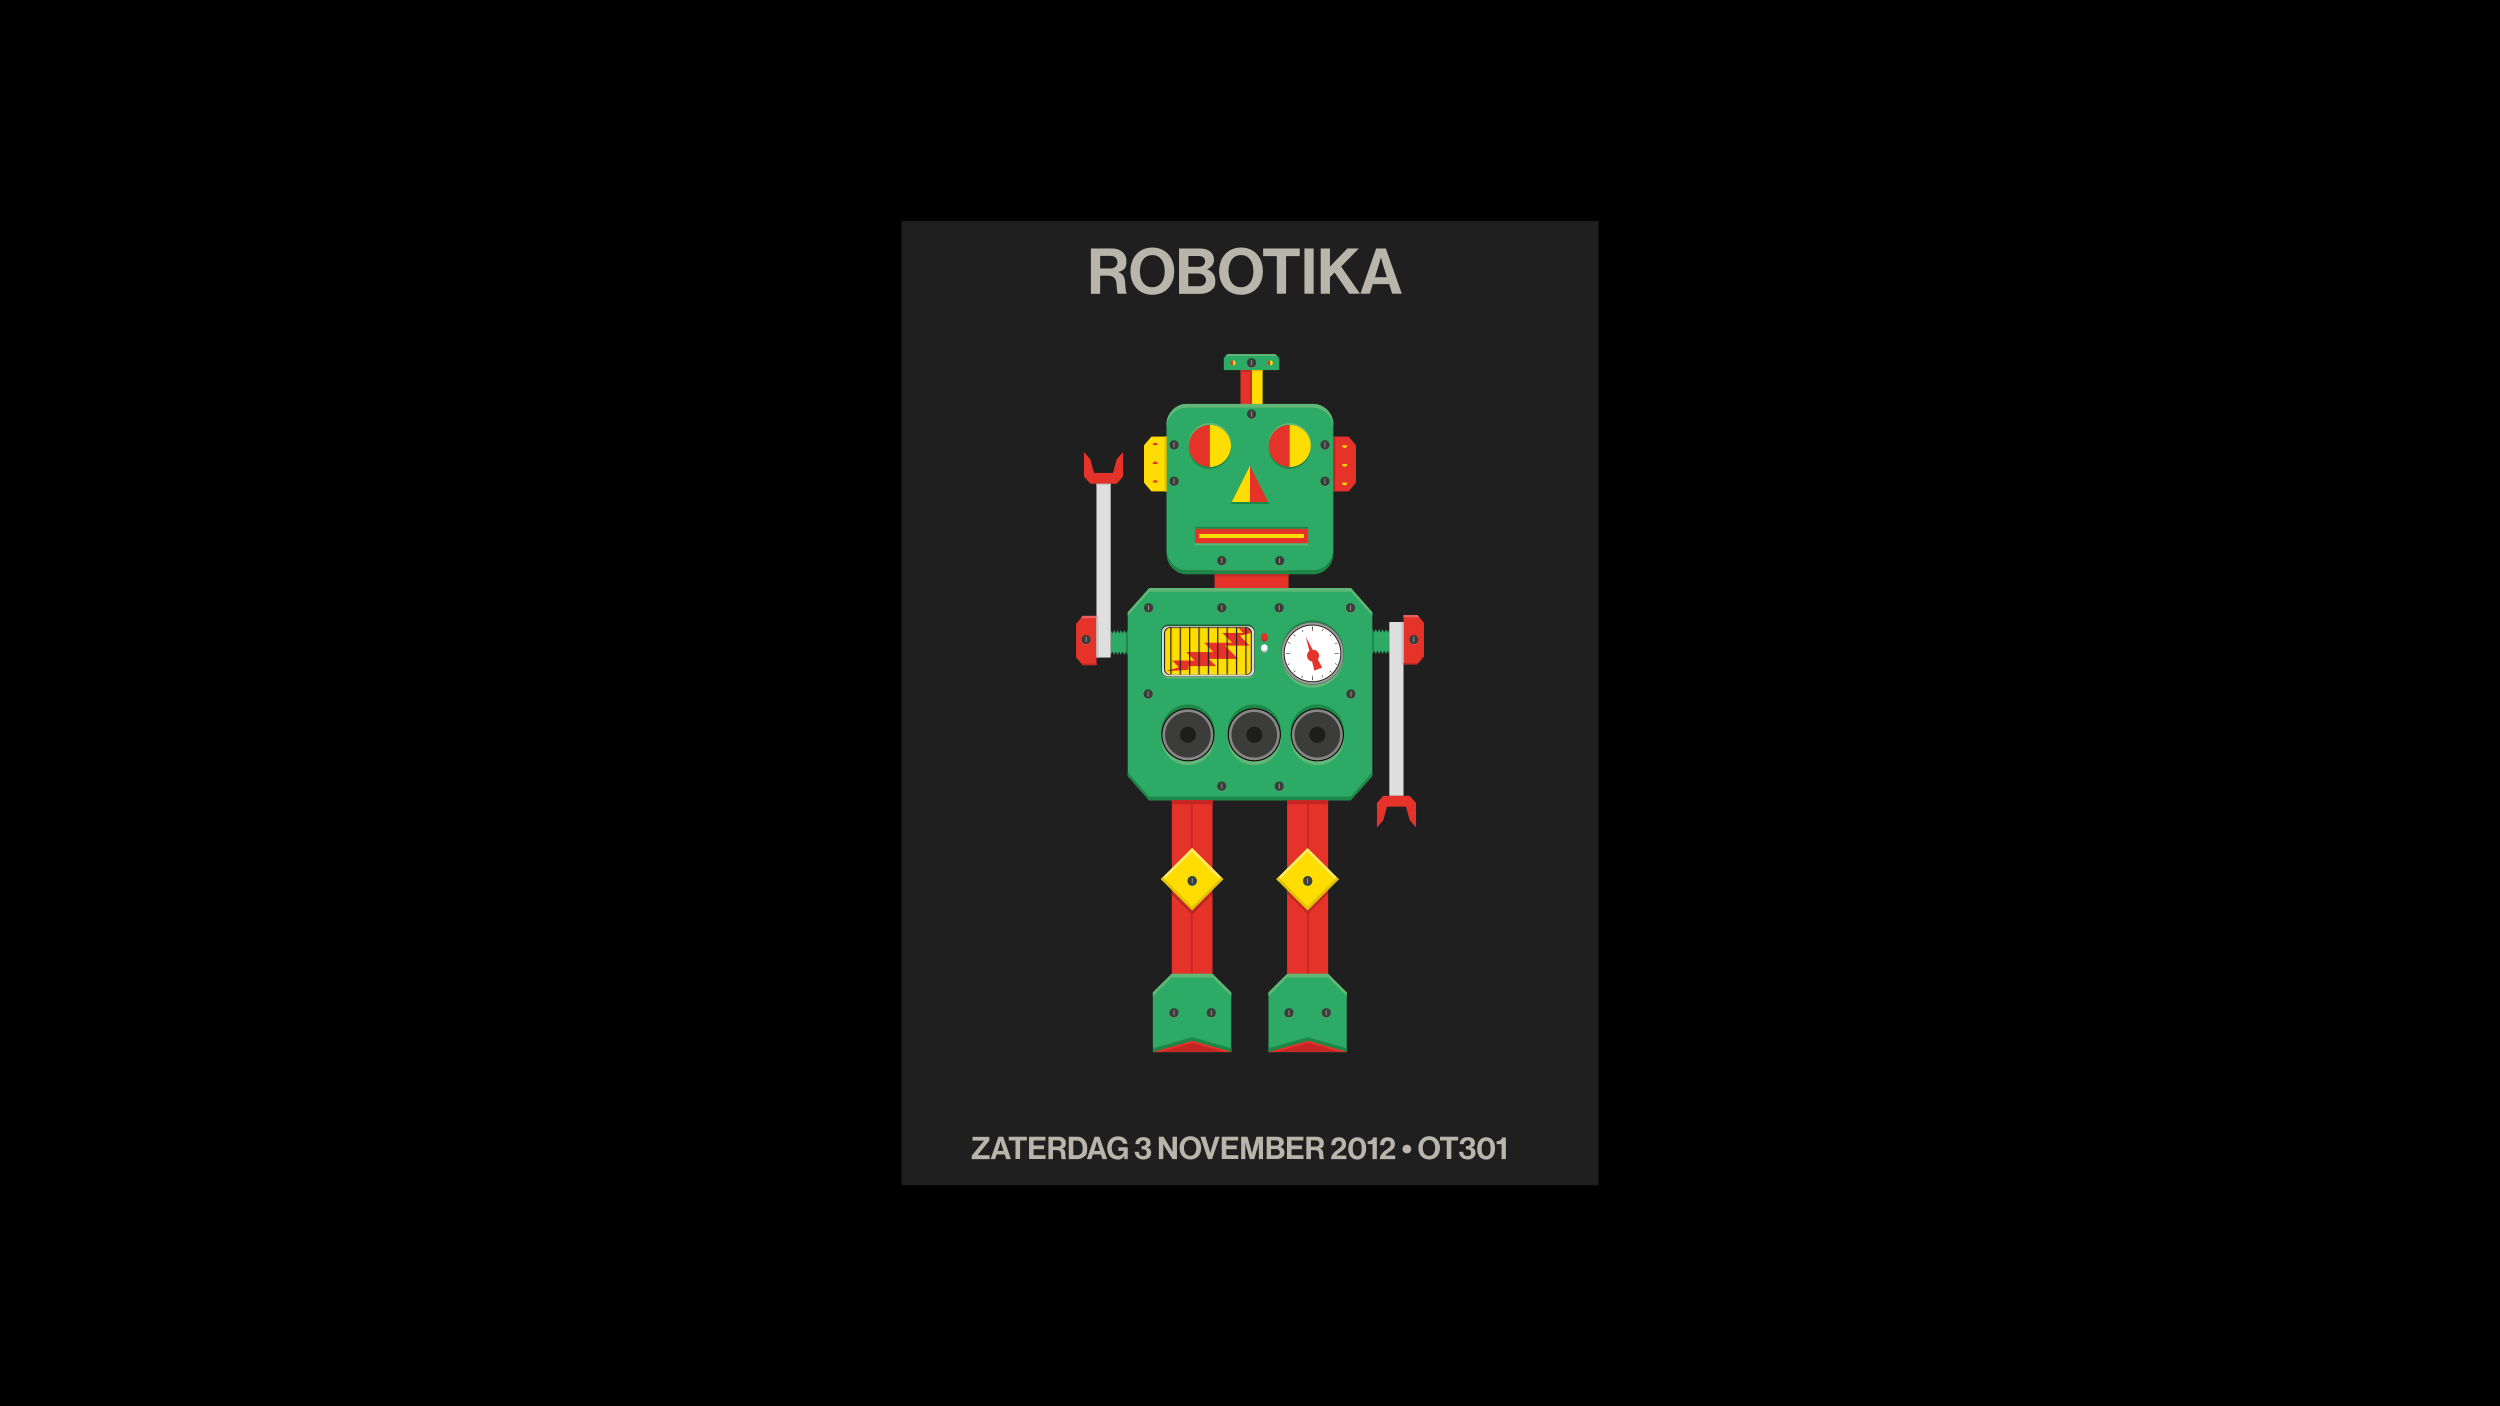 <svg xmlns="http://www.w3.org/2000/svg" viewBox="0 0 1920 1080"><defs><style>.cls-1{fill:#3c3c3b}.cls-3{fill:#2dab66}.cls-4{fill:#dfdfdf}.cls-7{fill:#868686}.cls-9{fill:#9c9b9b}.cls-10{fill:#1d1d1b}.cls-14{fill:#fff}.cls-16{fill:#c42723}.cls-17{fill:#e2c102}.cls-18{fill:#1c8747}.cls-19{opacity:.2}.cls-20{fill:#62b676}.cls-21{fill:#fd0}.cls-23{fill:#e56a67}.cls-24{fill:#e5332a}.cls-26{fill:#e4635e}</style></defs><g id="Layer_1"><path d="M0 0h1920v1080H0z"/><path d="M692.4 169.8h535.3v740.4H692.4z" style="fill:#1f1f1f"/><path d="M1037.5 451.6H882.7l-16.6 18.6V596l16.4 18.6h154.8l16.6-18.6V470.2l-16.4-18.6zm29.5 31.6-1.3 2.6-1.3-2.6-1.3 2.6-1.3-2.6-1.3 2.6-1.3-2.6-1.3 2.6-1.3-2.6-1.4 2.6-1.3-2.6v19.1l1.3-2.7 1.4 2.7 1.3-2.7 1.3 2.7 1.3-2.7 1.3 2.7 1.3-2.7 1.3 2.7 1.3-2.7 1.3 2.7v-19.1z" class="cls-3"/><path d="M932.8 434.7h56.8v18.6h-56.8z" class="cls-24"/><path d="M982.5 284.2h-42.6v-9.3l2.7-2.9h36.7l3.2 2.9v9.3z" class="cls-3"/><path d="M961.2 284.2h8.5v52h-8.5z" class="cls-21"/><path d="M952.7 284.2h8.5v52h-8.5z" class="cls-24"/><path d="m884.3 335.3-5.7 6.7v28.7l5.7 6.7H896v-42.1h-11.7z" class="cls-21"/><path d="m1035.7 335.3 5.7 6.7v28.7l-5.7 6.7H1024v-42.1h11.7zm52.8 137 5.1 6.1v25.8l-5.1 6h-10.6v-37.9h10.6z" class="cls-24"/><path d="M1008.2 310.2h-96.5c-8.7 0-15.8 7.1-15.8 15.8v96.5c0 8.7 7.1 15.8 15.8 15.8h96.5c8.7 0 15.8-7.1 15.8-15.8V326c0-8.7-7.1-15.8-15.8-15.8Z" class="cls-3"/><path d="M929.2 358.7c-9 0-16.2-7.3-16.2-16.2s7.3-16.2 16.2-16.2" class="cls-24"/><path d="M929.2 358.7c9 0 16.2-7.3 16.2-16.2s-7.3-16.2-16.2-16.2" class="cls-21"/><path d="M961.2 280.7c-1.1 0-2-.9-2-2s.9-2 2-2" class="cls-24"/><path d="M961.2 280.7c1.1 0 2-.9 2-2s-.9-2-2-2M960 385.6h-14l14-27.9v27.9z" class="cls-21"/><path d="M960 385.6h14l-14-27.9v27.9zM917.8 406h86.9v11.3h-86.9z" class="cls-24"/><path d="M945.3 343.2c-.4 8.6-7.5 15.5-16.2 15.5s-15.8-6.9-16.2-15.5v.7c0 9 7.3 16.2 16.2 16.2s16.2-7.3 16.2-16.2v-.7Z" class="cls-18"/><path d="M913 341.7c.4-8.6 7.5-15.5 16.2-15.5s15.8 6.9 16.2 15.5v-.7c0-9-7.3-16.2-16.2-16.2S913 332.1 913 341v.7Zm61.3.1c.4-8.6 7.5-15.5 16.2-15.5s15.8 6.9 16.2 15.5v-.7c0-9-7.3-16.2-16.2-16.2s-16.2 7.3-16.2 16.2v.7Z" class="cls-20"/><path d="M990.5 358.7c-9 0-16.2-7.3-16.2-16.2s7.3-16.2 16.2-16.2" class="cls-24"/><path d="M990.5 358.7c9 0 16.2-7.3 16.2-16.2s-7.3-16.2-16.2-16.2" class="cls-21"/><path d="M1006.7 343.2c-.4 8.6-7.5 15.5-16.2 15.5s-15.8-6.9-16.2-15.5v.7c0 9 7.3 16.2 16.2 16.2s16.2-7.3 16.2-16.2v-.7Zm-88.9 61.4h86.9v1.4h-86.9z" class="cls-18"/><path d="M917.8 417.4h86.9v1.4h-86.9z" class="cls-20"/><path d="m946 385.6-.7 1.5H960v-1.5h-14zm14 0v1.5h14.7l-.7-1.5h-14z" class="cls-18"/><path d="M1008.2 310.2h-96.5c-8.7 0-15.8 7.1-15.8 15.8v2.9c0-8.7 7.1-15.8 15.8-15.8h96.5c8.7 0 15.8 7.1 15.8 15.8V326c0-8.7-7.1-15.8-15.8-15.8Z" class="cls-20"/><path d="M1008.2 438.2h-96.5c-8.7 0-15.8-7.1-15.8-15.8v2.9c0 8.7 7.1 15.8 15.8 15.8h96.5c8.7 0 15.8-7.1 15.8-15.8v-2.9c0 8.7-7.1 15.8-15.8 15.8Z" class="cls-18"/><path d="M1024 335.3h1.6v42.1h-1.6z" class="cls-16"/><path d="M894.4 335.3h1.6v42.1h-1.6z" class="cls-17"/><path d="M921.1 410.1h80.3v3.1h-80.3z" class="cls-21"/><path d="M952.7 284.2h8.5v1.3h-8.5z" class="cls-16"/><path d="M961.2 284.2h8.5v1.3h-8.5z" class="cls-17"/><path d="M960.2 284.2h1v26h-1z" class="cls-16"/><path d="M946.9 280.7c-1.1 0-2-.9-2-2s.9-2 2-2" class="cls-24"/><path d="M946.9 280.7c1.1 0 2-.9 2-2s-.9-2-2-2" class="cls-21"/><path d="M975.5 280.7c-1.1 0-2-.9-2-2s.9-2 2-2" class="cls-24"/><path d="M975.5 280.7c1.1 0 2-.9 2-2s-.9-2-2-2" class="cls-21"/><path d="M885.2 356.4c0-1.1.9-2 2-2s2 .9 2 2" class="cls-24"/><path d="M885.2 356.4c0 1.1.9 2 2 2s2-.9 2-2" class="cls-21"/><path d="M885.2 342c0-1.1.9-2 2-2s2 .9 2 2" class="cls-24"/><path d="M885.2 342c0 1.1.9 2 2 2s2-.9 2-2" class="cls-21"/><path d="M885.2 370.7c0-1.1.9-2 2-2s2 .9 2 2" class="cls-24"/><path d="M885.2 370.7c0 1.1.9 2 2 2s2-.9 2-2" class="cls-21"/><path d="M1030.7 356.4c0-1.1.9-2 2-2s2 .9 2 2" class="cls-24"/><path d="M1030.7 356.4c0 1.1.9 2 2 2s2-.9 2-2" class="cls-21"/><path d="M1030.7 342c0-1.1.9-2 2-2s2 .9 2 2" class="cls-24"/><path d="M1030.7 342c0 1.1.9 2 2 2s2-.9 2-2" class="cls-21"/><path d="M1030.7 370.7c0-1.1.9-2 2-2s2 .9 2 2" class="cls-24"/><path d="M1030.7 370.7c0 1.1.9 2 2 2s2-.9 2-2" class="cls-21"/><path d="M932.8 441.1h56.8v1.7h-56.8z" class="cls-16"/><path d="M1031.7 500.1c0 13.1-10.6 23.7-23.7 23.7s-23.7-10.6-23.7-23.7 10.6-23.7 23.7-23.7 23.7 10.6 23.7 23.7Z" class="cls-18"/><path d="M1037.5 451.6H882.7l-16.6 18.6v2.8l16.6-18.6h154.8l16.4 18.6v-2.8l-16.4-18.6z" class="cls-20"/><path d="M882.5 614.6h154.8l16.6-18.6v-2.8l-16.6 18.6H882.5l-16.4-18.6v2.8l16.4 18.6z" class="cls-18"/><path d="M1031.7 504.4c0 13.1-10.6 23.7-23.7 23.7s-23.7-10.6-23.7-23.7 10.6-23.7 23.7-23.7 23.7 10.6 23.7 23.7Z" class="cls-20"/><path d="M1032.1 501.8c0 13.3-10.8 24.1-24.1 24.1s-24.1-10.8-24.1-24.1 10.8-24.1 24.1-24.1 24.1 10.8 24.1 24.1Z" style="fill:#575756"/><path d="M1031.7 501.8c0 13.1-10.6 23.7-23.7 23.7s-23.7-10.6-23.7-23.7 10.6-23.7 23.7-23.7 23.7 10.6 23.7 23.7Z" class="cls-9"/><path d="M1030.1 501.8c0 12.2-9.9 22.1-22.1 22.1s-22.1-9.9-22.1-22.1 9.9-22.1 22.1-22.1 22.1 9.9 22.1 22.1Z" class="cls-10"/><path d="M1029.4 501.8c0 11.8-9.6 21.4-21.4 21.4s-21.4-9.6-21.4-21.4 9.6-21.4 21.4-21.4 21.4 9.6 21.4 21.4Z" class="cls-14"/><path d="M1007.8 520.5h.4v1.8h-.4zm0-39.2h.4v1.8h-.4z" class="cls-10"/><path d="M1007.8 518.8h.4v3.6h-.4zm0-37.5h.4v3.5h-.4zm-20.3 20.3h3.5v.4h-3.5zm37.5 0h3.5v.4h-3.5zm-30.3-12.8-1.3-1.3.3-.3 1.3 1.3-.3.3zm27.7 27.7-1.3-1.3.3-.3 1.3 1.3-.3.3zm-1-27.7-.3-.3 1.3-1.3.3.3-1.3 1.3zm-27.7 27.7-.3-.3 1.3-1.3.3.3-1.3 1.3zm31.517-22.214 1.662-.691.154.369-1.662.692zM988.9 510.238l1.661-.691.154.369-1.662.692zm36.266-.433.163-.365 1.643.735-.163.365zM990.9 494.4l-1.7-.8.2-.4 1.7.8-.2.4zm24.128 24.155.37-.153.688 1.663-.37.153zm-15.124-34.669.37-.152.686 1.664-.37.152zM999.9 520.7l-.4-.2.8-1.7.4.2-.8 1.7zm15.9-35.9-.4-.2.7-1.6.4.1-.7 1.7z" class="cls-10"/><path d="M1012.8 502c-.7-2-2.7-3.1-4.7-3l-5.3-10.2 2.8 11.1c-1.6 1.2-2.2 3.4-1.5 5.3.6 1.6 2 2.7 3.6 2.9l1.7 6.9 6-2.3-3.3-6.3c1-1.2 1.3-3 .7-4.6Z" class="cls-24"/><rect width="71.2" height="38.9" x="892.1" y="482.1" class="cls-20" rx="4.7" ry="4.7"/><rect width="71.2" height="38.9" x="892.1" y="479.3" class="cls-18" rx="4.7" ry="4.7"/><rect width="71.2" height="38.9" x="892.1" y="480.7" rx="4.7" ry="4.7" style="fill:#d9d9d9"/><path d="M958.6 519.7h-61.9c-2.7 0-4.9-2.2-4.9-4.9v-29.5c0-2.7 2.2-4.9 4.9-4.9h61.9c2.7 0 4.9 2.2 4.9 4.9v29.5c0 2.7-2.2 4.9-4.9 4.9Zm-61.8-38.8c-2.5 0-4.5 2-4.5 4.5v29.5c0 2.5 2 4.5 4.5 4.5h61.9c2.5 0 4.5-2 4.5-4.5v-29.5c0-2.5-2-4.5-4.5-4.5h-61.9Z" class="cls-10"/><path d="M898.4 481.7H957c2.4 0 4.4 2 4.4 4.4V514c0 2.4-2 4.4-4.4 4.4h-58.6c-2.4 0-4.4-2-4.4-4.4v-27.9c0-2.4 2-4.4 4.4-4.4Z" class="cls-10"/><rect width="65.8" height="35.9" x="894.8" y="482.2" class="cls-21" rx="4.3" ry="4.3"/><path d="M956.3 482.9h-4.7l3.1 3.2h-15.9l7.5 7.5h-21.6l7.2 7.2H911l6.5 6.5h-17.3l5.1 5.1-10 3.1 17.5-1.1v-2.8H934l-5.6-5.6h22.5l-10.2-10.2h19l-7.5-7.5 8.4-2.1c-.5-1.9-2.2-3.3-4.2-3.3Z" class="cls-24"/><path d="M899.1 482.2c-2.4 0-4.3 1.9-4.3 4.3v.7c0-2.4 1.9-4.3 4.3-4.3h52.4l-.7-.7h-51.7Z" class="cls-17"/><path d="m959.2 483.5 1.1 1.9.2.8c0 .3.1.7.1 1v-.7c0-2.4-1.9-4.3-4.3-4.3h-5.4l6.6.4 1.7.9Z" class="cls-16"/><path d="m960.5 486.2-.2-.8-1.1-1.9-1.7-.9-6.6-.4.7.7h4.7c2 0 3.7 1.4 4.2 3.3Z" class="cls-16"/><path d="M956.3 517.3h-57.1c-2.4 0-4.3-1.9-4.3-4.3v.7c0 2.4 1.9 4.3 4.3 4.3h57.1c2.4 0 4.3-1.9 4.3-4.3v-.7c0 2.4-1.9 4.3-4.3 4.3Z" style="fill:#ffea64"/><path d="M898.8 481.7h.8V518h-.8z" class="cls-10"/><g class="cls-19"><path d="M899.5 481.7h.8V518h-.8z" class="cls-10"/></g><path d="M906 481.7h.8V518h-.8z" class="cls-10"/><g class="cls-19"><path d="M906.7 481.7h.8V518h-.8z" class="cls-10"/></g><path d="M913.2 481.7h.8V518h-.8z" class="cls-10"/><g class="cls-19"><path d="M913.9 481.7h.8V518h-.8z" class="cls-10"/></g><path d="M920.4 481.7h.8V518h-.8z" class="cls-10"/><g class="cls-19"><path d="M921.1 481.7h.8V518h-.8z" class="cls-10"/></g><path d="M927.6 481.7h.8V518h-.8z" class="cls-10"/><g class="cls-19"><path d="M928.3 481.7h.8V518h-.8z" class="cls-10"/></g><path d="M934.8 481.7h.8V518h-.8z" class="cls-10"/><g class="cls-19"><path d="M935.5 481.7h.8V518h-.8z" class="cls-10"/></g><path d="M942 481.7h.8V518h-.8z" class="cls-10"/><g class="cls-19"><path d="M942.7 481.7h.8V518h-.8z" class="cls-10"/></g><path d="M949.2 481.7h.8V518h-.8z" class="cls-10"/><g class="cls-19"><path d="M949.9 481.7h.8V518h-.8z" class="cls-10"/></g><path d="M956.4 481.7h.8V518h-.8z" class="cls-10"/><g class="cls-19"><path d="M957.1 481.7h.8V518h-.8z" class="cls-10"/></g><path d="M973.5 489.7c.3 1.4-.6 2.7-1.9 3-1.4.3-2.7-.6-3-1.9-.3-1.4.6-2.7 1.9-3 1.4-.3 2.7.6 3 1.9Z" class="cls-16"/><circle cx="971" cy="488.8" r="2.5" class="cls-24"/><path d="M973.5 498.3c.3 1.4-.6 2.7-1.9 3-1.4.3-2.7-.6-3-1.9-.3-1.4.6-2.7 1.9-3 1.4-.3 2.7.6 3 1.9Z" style="fill:#b1b1b1"/><circle cx="971" cy="497.4" r="2.5" class="cls-14"/><path d="M980.9 273.4h-39.6l1.3-1.4h36.7l1.6 1.4z" class="cls-20"/><path d="m1053.9 483.2 1.3 2.6v13.8l-1.3 2.7v-19.1z" class="cls-18"/><path d="M1067 477.7h10.9v133.5H1067z" class="cls-4"/><path d="m853 483.9 1.3 2.6 1.3-2.6 1.3 2.6 1.3-2.6 1.3 2.6 1.3-2.6 1.3 2.6 1.3-2.6 1.4 2.6 1.3-2.6v19l-1.3-2.6-1.4 2.6-1.3-2.6-1.3 2.6-1.3-2.6-1.3 2.6-1.3-2.6-1.3 2.6-1.3-2.6-1.3 2.6v-19z" class="cls-3"/><path d="m831.5 473-5.1 6.1v25.7l5.1 6.1h10.6V473h-10.6z" class="cls-24"/><path d="m866.1 483.9-1.3 2.6v13.8l1.3 2.6v-19z" class="cls-18"/><path d="M842.1 371.5H853V505h-10.9z" class="cls-4"/><path d="m857.6 352.8-2.8 10.4h-14.6l-2.8-10.4-4.9-5.7V366l4.9 5.5h20.2l4.9-5.5v-18.9l-4.9 5.7zm204.8 277 2.8-10.3h14.6l2.8 10.3 4.9 5.7v-18.9l-4.9-5.4h-20.2l-4.9 5.4v18.9l4.9-5.7z" class="cls-24"/><path d="M1076.2 477.9h1.7v32.4h-1.7zM842.1 473h1.7v31.9h-1.7z" style="fill:#cccbcb"/><path d="M842.1 371.5H853v1.2h-10.9z" style="fill:#d0d0d0"/><circle cx="912.3" cy="567.2" r="20.4" class="cls-20"/><circle cx="912.3" cy="561.4" r="20.4" class="cls-18"/><circle cx="912.3" cy="564.3" r="20.4"/><circle cx="912.3" cy="564.3" r="19.6" class="cls-7"/><circle cx="912.3" cy="564.3" r="17.5" class="cls-1"/><circle cx="912.3" cy="564.3" r="6.2" class="cls-10"/><circle cx="1011.7" cy="567.2" r="20.4" class="cls-20"/><circle cx="1011.7" cy="561.4" r="20.4" class="cls-18"/><circle cx="1011.7" cy="564.3" r="20.4"/><circle cx="1011.7" cy="564.3" r="19.6" class="cls-7"/><circle cx="1011.7" cy="564.3" r="17.5" class="cls-1"/><circle cx="1011.7" cy="564.3" r="6.2" class="cls-10"/><circle cx="963.3" cy="567.2" r="20.4" class="cls-20"/><circle cx="963.3" cy="561.4" r="20.4" class="cls-18"/><circle cx="963.3" cy="564.3" r="20.4"/><circle cx="963.3" cy="564.3" r="19.6" class="cls-7"/><circle cx="963.3" cy="564.3" r="17.5" class="cls-1"/><path d="M969.5 564.3c0 3.4-2.8 6.2-6.2 6.2s-6.2-2.8-6.2-6.2 2.8-6.2 6.2-6.2 6.2 2.8 6.2 6.2Z" class="cls-10"/><path d="M1040.7 466.5c0 1.9-1.6 3.5-3.5 3.5s-3.5-1.6-3.5-3.5 1.6-3.5 3.5-3.5 3.5 1.6 3.5 3.5Z" class="cls-18"/><path d="M1040.7 467.4c0 1.9-1.6 3.5-3.5 3.5s-3.5-1.6-3.5-3.5 1.6-3.5 3.5-3.5 3.5 1.6 3.5 3.5Z" class="cls-20"/><circle cx="1037.2" cy="466.9" r="3.5" class="cls-1"/><path d="M1036.8 464.8h.7v4h-.7z" class="cls-9"/><path d="M985.9 466.5c0 1.9-1.6 3.5-3.5 3.5s-3.5-1.6-3.5-3.5 1.6-3.5 3.5-3.5 3.5 1.6 3.5 3.5Z" class="cls-18"/><path d="M985.9 467.4c0 1.9-1.6 3.5-3.5 3.5s-3.5-1.6-3.5-3.5 1.6-3.5 3.5-3.5 3.5 1.6 3.5 3.5Z" class="cls-20"/><circle cx="982.4" cy="466.9" r="3.5" class="cls-1"/><path d="M982.1 464.8h.7v4h-.7z" class="cls-9"/><path d="M941.8 466.5c0 1.9-1.6 3.5-3.5 3.5s-3.5-1.6-3.5-3.5 1.6-3.5 3.5-3.5 3.5 1.6 3.5 3.5Z" class="cls-18"/><path d="M941.8 467.4c0 1.9-1.6 3.5-3.5 3.5s-3.5-1.6-3.5-3.5 1.6-3.5 3.5-3.5 3.5 1.6 3.5 3.5Z" class="cls-20"/><path d="M941.8 466.9c0 1.9-1.6 3.5-3.5 3.5s-3.5-1.6-3.5-3.5 1.6-3.5 3.5-3.5 3.5 1.6 3.5 3.5Z" class="cls-1"/><path d="M938 464.8h.7v4h-.7z" class="cls-9"/><path d="M985.9 603.4c0 1.9-1.6 3.5-3.5 3.5s-3.5-1.6-3.5-3.5 1.6-3.5 3.5-3.5 3.5 1.6 3.5 3.5Z" class="cls-18"/><path d="M985.9 604.4c0 1.9-1.6 3.5-3.5 3.5s-3.5-1.6-3.5-3.5 1.6-3.5 3.5-3.5 3.5 1.6 3.5 3.5Z" class="cls-20"/><circle cx="982.4" cy="603.9" r="3.5" class="cls-1"/><path d="M982.1 601.8h.7v4h-.7z" class="cls-9"/><path d="M1041.1 532.6c0 1.9-1.6 3.5-3.5 3.5s-3.5-1.6-3.5-3.5 1.6-3.5 3.5-3.5 3.5 1.6 3.5 3.5Z" class="cls-18"/><path d="M1041.1 533.6c0 1.9-1.6 3.5-3.5 3.5s-3.5-1.6-3.5-3.5 1.6-3.5 3.5-3.5 3.5 1.6 3.5 3.5Z" class="cls-20"/><circle cx="1037.5" cy="533.1" r="3.5" class="cls-1"/><path d="M1037.2 531h.7v4h-.7z" class="cls-9"/><path d="M1089.3 490.8c0 1.9-1.6 3.5-3.5 3.5s-3.5-1.6-3.5-3.5 1.6-3.5 3.5-3.5 3.5 1.6 3.5 3.5Z" class="cls-16"/><path d="M1089.3 491.7c0 1.9-1.6 3.5-3.5 3.5s-3.5-1.6-3.5-3.5 1.6-3.5 3.5-3.5 3.5 1.6 3.5 3.5Z" class="cls-23"/><circle cx="1085.8" cy="491.3" r="3.5" class="cls-1"/><path d="M1085.4 489.1h.7v4h-.7z" class="cls-9"/><path d="M837.7 490.8c0 1.9-1.6 3.5-3.5 3.5s-3.5-1.6-3.5-3.5 1.6-3.5 3.5-3.5 3.5 1.6 3.5 3.5Z" class="cls-16"/><path d="M837.7 491.7c0 1.9-1.6 3.5-3.5 3.5s-3.5-1.6-3.5-3.5 1.6-3.5 3.5-3.5 3.5 1.6 3.5 3.5Z" class="cls-23"/><circle cx="834.2" cy="491.3" r="3.5" class="cls-1"/><path d="M833.9 489.1h.7v4h-.7z" class="cls-9"/><path d="M885.3 532.6c0 1.9-1.6 3.5-3.5 3.5s-3.5-1.6-3.5-3.5 1.6-3.5 3.5-3.5 3.5 1.6 3.5 3.5Z" class="cls-18"/><path d="M885.3 533.6c0 1.9-1.6 3.5-3.5 3.5s-3.5-1.6-3.5-3.5 1.6-3.5 3.5-3.5 3.5 1.6 3.5 3.5Z" class="cls-20"/><path d="M885.3 533.1c0 1.9-1.6 3.5-3.5 3.5s-3.5-1.6-3.5-3.5 1.6-3.5 3.5-3.5 3.5 1.6 3.5 3.5Z" class="cls-1"/><path d="M881.4 531h.7v4h-.7z" class="cls-9"/><path d="M941.8 603.4c0 1.9-1.6 3.5-3.5 3.5s-3.5-1.6-3.5-3.5 1.6-3.5 3.5-3.5 3.5 1.6 3.5 3.5Z" class="cls-18"/><path d="M941.8 604.4c0 1.9-1.6 3.5-3.5 3.5s-3.5-1.6-3.5-3.5 1.6-3.5 3.5-3.5 3.5 1.6 3.5 3.5Z" class="cls-20"/><path d="M941.8 603.9c0 1.9-1.6 3.5-3.5 3.5s-3.5-1.6-3.5-3.5 1.6-3.5 3.5-3.5 3.5 1.6 3.5 3.5Z" class="cls-1"/><path d="M938 601.8h.7v4h-.7z" class="cls-9"/><path d="M941.8 430.2c0 1.9-1.6 3.5-3.5 3.5s-3.5-1.6-3.5-3.5 1.6-3.5 3.5-3.5 3.5 1.6 3.5 3.5Z" class="cls-18"/><path d="M941.8 431.1c0 1.9-1.6 3.5-3.5 3.5s-3.5-1.6-3.5-3.5 1.6-3.5 3.5-3.5 3.5 1.6 3.5 3.5Z" class="cls-20"/><path d="M941.8 430.7c0 1.9-1.6 3.5-3.5 3.5s-3.5-1.6-3.5-3.5 1.6-3.5 3.5-3.5 3.5 1.6 3.5 3.5Z" class="cls-1"/><path d="M938 428.5h.7v4h-.7z" class="cls-9"/><path d="M986.3 430.2c0 1.9-1.6 3.5-3.5 3.5s-3.5-1.6-3.5-3.5 1.6-3.5 3.5-3.5 3.5 1.6 3.5 3.5Z" class="cls-18"/><path d="M986.3 431.1c0 1.9-1.6 3.5-3.5 3.5s-3.5-1.6-3.5-3.5 1.6-3.5 3.5-3.5 3.5 1.6 3.5 3.5Z" class="cls-20"/><circle cx="982.8" cy="430.7" r="3.5" class="cls-1"/><path d="M982.4 428.5h.7v4h-.7z" class="cls-9"/><path d="M1021.1 341.3c0 1.9-1.6 3.5-3.5 3.5s-3.5-1.6-3.5-3.5 1.6-3.5 3.5-3.5 3.5 1.6 3.5 3.5Z" class="cls-18"/><path d="M1021.1 342.2c0 1.9-1.6 3.5-3.5 3.5s-3.5-1.6-3.5-3.5 1.6-3.5 3.5-3.5 3.5 1.6 3.5 3.5Z" class="cls-20"/><path d="M1021.1 341.8c0 1.9-1.6 3.5-3.5 3.5s-3.5-1.6-3.5-3.5 1.6-3.5 3.5-3.5 3.5 1.6 3.5 3.5Z" class="cls-1"/><path d="M1017.2 339.6h.7v4h-.7z" class="cls-9"/><path d="M1021.1 369.2c0 1.9-1.6 3.5-3.5 3.5s-3.5-1.6-3.5-3.5 1.6-3.5 3.5-3.5 3.5 1.6 3.5 3.5Z" class="cls-18"/><path d="M1021.1 370.1c0 1.9-1.6 3.5-3.5 3.5s-3.5-1.6-3.5-3.5 1.6-3.5 3.5-3.5 3.5 1.6 3.5 3.5Z" class="cls-20"/><circle cx="1017.6" cy="369.7" r="3.5" class="cls-1"/><path d="M1017.2 367.5h.7v4h-.7z" class="cls-9"/><path d="M905.2 341.3c0 1.9-1.6 3.5-3.5 3.5s-3.5-1.6-3.5-3.5 1.6-3.5 3.5-3.5 3.5 1.6 3.5 3.5Z" class="cls-18"/><path d="M905.2 342.2c0 1.9-1.6 3.5-3.5 3.5s-3.5-1.6-3.5-3.5 1.6-3.5 3.5-3.5 3.5 1.6 3.5 3.5Z" class="cls-20"/><path d="M905.2 341.8c0 1.9-1.6 3.5-3.5 3.5s-3.5-1.6-3.5-3.5 1.6-3.5 3.5-3.5 3.5 1.6 3.5 3.5Z" class="cls-1"/><path d="M901.3 339.6h.7v4h-.7z" class="cls-9"/><path d="M964.7 317.7c0 1.9-1.6 3.5-3.5 3.5s-3.5-1.6-3.5-3.5 1.6-3.5 3.5-3.5 3.5 1.6 3.5 3.5Z" class="cls-18"/><path d="M964.7 318.6c0 1.9-1.6 3.5-3.5 3.5s-3.5-1.6-3.5-3.5 1.6-3.5 3.5-3.5 3.5 1.6 3.5 3.5Z" class="cls-20"/><path d="M964.7 318.1c0 1.9-1.6 3.5-3.5 3.5s-3.5-1.6-3.5-3.5 1.6-3.5 3.5-3.5 3.5 1.6 3.5 3.5Z" class="cls-1"/><path d="M960.9 316h.7v4h-.7z" class="cls-9"/><path d="M964.7 278.2c0 1.9-1.6 3.5-3.5 3.5s-3.5-1.6-3.5-3.5 1.6-3.5 3.5-3.5 3.5 1.6 3.5 3.5Z" class="cls-18"/><path d="M964.7 279.1c0 1.9-1.6 3.5-3.5 3.5s-3.5-1.6-3.5-3.5 1.6-3.5 3.5-3.5 3.5 1.6 3.5 3.5Z" class="cls-20"/><circle cx="961.2" cy="278.7" r="3.5" class="cls-1"/><path d="M960.9 276.5h.7v4h-.7z" class="cls-9"/><path d="M905.2 369.2c0 1.9-1.6 3.5-3.5 3.5s-3.5-1.6-3.5-3.5 1.6-3.5 3.5-3.5 3.5 1.6 3.5 3.5Z" class="cls-18"/><path d="M905.2 370.1c0 1.9-1.6 3.5-3.5 3.5s-3.5-1.6-3.5-3.5 1.6-3.5 3.5-3.5 3.5 1.6 3.5 3.5Z" class="cls-20"/><circle cx="901.7" cy="369.7" r="3.5" class="cls-1"/><path d="M901.3 367.5h.7v4h-.7z" class="cls-9"/><path d="M885.6 466.5c0 1.9-1.6 3.5-3.5 3.5s-3.5-1.6-3.5-3.5 1.6-3.5 3.5-3.5 3.5 1.6 3.5 3.5Z" class="cls-18"/><path d="M885.6 467.4c0 1.9-1.6 3.5-3.5 3.5s-3.5-1.6-3.5-3.5 1.6-3.5 3.5-3.5 3.5 1.6 3.5 3.5Z" class="cls-20"/><circle cx="882.1" cy="466.9" r="3.5" class="cls-1"/><path d="M881.7 464.8h.7v4h-.7z" class="cls-9"/><path d="M988.5 614.6h31.5V785h-31.5z" class="cls-24"/><path d="M1034.3 808h-60.1v-45.8l14.3-14.3h31.5l14.3 14.3V808z" class="cls-3"/><path d="M900 614.6h31.2v3H900z" class="cls-16"/><path d="M931.2 669.8v-55.2H900v55.2l15.6-15.7 15.6 15.7zM915.6 702 900 686.4v98.7h31.2v-98.7L915.6 702z" class="cls-24"/><path d="M931.2 686.4v-16.6l-15.6-15.7-15.6 15.7v16.6l15.6 15.6 15.6-15.6zm88.7 0v-16.6l-15.7-15.7-15.6 15.7v16.6l15.6 15.6 15.7-15.6zm-31.4-71.8h31.2v3h-31.2z" class="cls-16"/><path d="M915.3 614.6v133.3m89.3-133.3v133.3" style="fill:none;stroke:#c42723;stroke-miterlimit:10;stroke-width:1.4px"/><path d="M900 614.6h31.2v3H900z" class="cls-16"/><path d="m891.665 675.212 23.9-23.9 23.9 23.9-23.9 23.9zm88.65.05 23.9-23.9 23.9 23.9-23.9 23.9z" class="cls-21"/><path d="M945.6 808h-60.2v-45.8l14.4-14.3h31.4l14.4 14.3V808z" class="cls-3"/><path d="m1026.7 676.6 1.4-1.4-23.9-23.9-23.9 23.9 1.4 1.4 22.5-22.5 22.5 22.5zm-88.7 0 1.4-1.4-23.9-23.9-23.9 23.9 1.4 1.4 22.5-22.5 22.5 22.5z" style="fill:#ffe96a"/><path d="m893 673.7-1.4 1.4 23.9 23.9 23.9-23.9-1.4-1.4-22.5 22.5-22.5-22.5zm88.7 0-1.4 1.4 23.9 23.9 23.9-23.9-1.4-1.4-22.5 22.5-22.5-22.5z" class="cls-17"/><path d="M1007.8 676.2c0 1.9-1.6 3.5-3.5 3.5s-3.5-1.6-3.5-3.5 1.6-3.5 3.5-3.5 3.5 1.6 3.5 3.5Z" class="cls-18"/><path d="M1007.8 677.1c0 1.9-1.6 3.5-3.5 3.5s-3.5-1.6-3.5-3.5 1.6-3.5 3.5-3.5 3.5 1.6 3.5 3.5Z" class="cls-20"/><circle cx="1004.3" cy="676.6" r="3.5" class="cls-1"/><path d="M1003.9 674.5h.7v4h-.7z" class="cls-9"/><path d="m1004.3 796.5-30.1 8.6v2.9h60.1v-2.9l-30-8.6zm-88.6 0-30.1 8.6v2.9h60.1v-2.9l-30-8.6zm3.4-120.3c0 1.9-1.6 3.5-3.5 3.5s-3.5-1.6-3.5-3.5 1.6-3.5 3.5-3.5 3.5 1.6 3.5 3.5Z" class="cls-18"/><path d="M919.1 677.1c0 1.9-1.6 3.5-3.5 3.5s-3.5-1.6-3.5-3.5 1.6-3.5 3.5-3.5 3.5 1.6 3.5 3.5Z" class="cls-20"/><circle cx="915.6" cy="676.6" r="3.5" class="cls-1"/><path d="M915.3 674.5h.7v4h-.7z" class="cls-9"/><path d="M885.4 808h60.2l-30-8.6-30.2 8.6zm88.8 0h60.1l-30-8.6-30.1 8.6z" class="cls-16"/><path d="M1020 747.9h-31.5l-14.3 14.3v2.8l14.3-14.3h31.5l14.3 14.3v-2.8l-14.3-14.3zm-88.8 0h-31.4l-14.4 14.3v2.8l14.4-14.3h31.4l14.4 14.3v-2.8l-14.4-14.3z" class="cls-20"/><path d="M1029.7 808h5l-30-8.6-30.2 8.6h5.1l25.1-7.2 25 7.2zm-89 0h5l-30-8.6-30.1 8.6h5l25.1-7.2 25 7.2z" class="cls-24"/><path d="M993.5 777.5c0 1.9-1.6 3.5-3.5 3.5s-3.5-1.6-3.5-3.5 1.6-3.5 3.5-3.5 3.5 1.6 3.5 3.5Z" class="cls-18"/><path d="M993.5 778.4c0 1.9-1.6 3.5-3.5 3.5s-3.5-1.6-3.5-3.5 1.6-3.5 3.5-3.5 3.5 1.6 3.5 3.5Z" class="cls-20"/><circle cx="989.9" cy="777.9" r="3.5" class="cls-1"/><path d="M989.6 775.8h.7v4h-.7z" class="cls-9"/><path d="M1022.1 777.5c0 1.9-1.6 3.5-3.5 3.5s-3.5-1.6-3.5-3.5 1.6-3.5 3.5-3.5 3.5 1.6 3.5 3.5Z" class="cls-18"/><path d="M1022.1 778.4c0 1.9-1.6 3.5-3.5 3.5s-3.5-1.6-3.5-3.5 1.6-3.5 3.5-3.5 3.5 1.6 3.5 3.5Z" class="cls-20"/><circle cx="1018.6" cy="777.9" r="3.5" class="cls-1"/><path d="M1018.2 775.8h.7v4h-.7z" class="cls-9"/><path d="M905.2 777.5c0 1.9-1.6 3.5-3.5 3.5s-3.5-1.6-3.5-3.5 1.6-3.5 3.5-3.5 3.5 1.6 3.5 3.5Z" class="cls-18"/><path d="M905.2 778.4c0 1.9-1.6 3.5-3.5 3.5s-3.5-1.6-3.5-3.5 1.6-3.5 3.5-3.5 3.5 1.6 3.5 3.5Z" class="cls-20"/><circle cx="901.6" cy="777.9" r="3.5" class="cls-1"/><path d="M901.3 775.8h.7v4h-.7z" class="cls-9"/><path d="M933.8 777.5c0 1.9-1.6 3.5-3.5 3.5s-3.5-1.6-3.5-3.5 1.6-3.5 3.5-3.5 3.5 1.6 3.5 3.5Z" class="cls-18"/><path d="M933.8 778.4c0 1.9-1.6 3.5-3.5 3.5s-3.5-1.6-3.5-3.5 1.6-3.5 3.5-3.5 3.5 1.6 3.5 3.5Z" class="cls-20"/><circle cx="930.3" cy="777.9" r="3.5" class="cls-1"/><path d="M929.9 775.8h.7v4h-.7z" class="cls-9"/><path d="M1077.9 472.3h10.6l1.5 1.8h-12.1v-1.8z" class="cls-26"/><path d="M1077.9 510.2h10.6l.8-1h-11.4v1z" class="cls-16"/><path d="M842.1 473h-10.6l-1.5 1.8h12.1V473z" class="cls-26"/><path d="M842.1 510.7h-10.6l-.8-1h11.4v1z" class="cls-16"/><path d="M837.9 190.8h16c6.7 0 11.2 3.9 11.2 9.7s-1.9 7.2-6.4 8.4c3.2 1.1 4.9 2.9 5.3 7.2.5 4.9.3 8.7 1.5 9.2v.3h-6.8c-.9-.4-1-4.3-1.3-8-.3-3.8-2.4-5.9-6.8-5.9h-5.7v14h-7.1v-34.8Zm7.1 15.4h7.5c3.8 0 5.7-2 5.7-4.8s-1.8-4.9-5.6-4.9h-7.7v9.7Zm23.2 2.1c0-10.4 6.5-18.2 16.8-18.2s16.8 7.7 16.8 18.2-6.5 18.1-16.8 18.1-16.8-7.7-16.8-18.1Zm26.3 0c0-7-3.1-12.4-9.5-12.4s-9.6 5.4-9.6 12.4 3.3 12.3 9.6 12.3 9.5-5.4 9.5-12.3Zm11.1-17.5h15.6c3.8 0 6.6.9 8.4 2.5 1.9 1.7 2.8 3.8 2.8 6.5s-2.2 5.8-5.5 7c3.8 1.3 6.5 4.5 6.5 8.8s-1 5.5-3.1 7.3c-2 1.8-5.1 2.8-8.8 2.8h-16v-34.8Zm14.7 14.1c3.1 0 5.2-1.5 5.2-4.2s-1.9-4.1-5-4.1h-7.8v8.3h7.6Zm-7.7 14.9h8.1c3.4 0 5.5-1.9 5.5-4.7s-2.4-5-5.7-5h-7.9v9.7Zm23.7-11.5c0-10.4 6.5-18.2 16.8-18.2s16.8 7.7 16.8 18.2-6.5 18.1-16.8 18.1-16.8-7.7-16.8-18.1Zm26.3 0c0-7-3.1-12.4-9.5-12.4s-9.6 5.4-9.6 12.4 3.3 12.3 9.6 12.3 9.5-5.4 9.5-12.3Zm7.6-17.5h28v5.9h-10.5v28.9h-7.1v-28.9h-10.5v-5.9Zm31.6 0h7.1v34.8h-7.1v-34.8Zm12.5 0h7.1v13.9l13.4-13.9h8.8l-13.6 13.9 14.5 20.9h-8.3l-11.2-16.3-3.6 3.6v12.7h-7.1v-34.8Zm42.7 0h7.3l12.3 34.8h-7.4l-2.3-7.4h-12.6l-2.3 7.4h-7.2l12.1-34.8Zm-1.1 22.1h9.2l-3.1-10c-.6-1.9-1.4-5.4-1.4-5.4s-.9 3.5-1.5 5.4l-3.1 10ZM746.3 887.6l9.4-11.6h-8.8v-2.9h12.9v2.9l-9 11.2h9.2v3h-13.7v-2.6Zm20.5-14.6h3.6l6 17.2h-3.6l-1.2-3.6h-6.2l-1.1 3.6h-3.5l6-17.2Zm-.6 10.9h4.5l-1.5-4.9c-.3-.9-.7-2.6-.7-2.6s-.4 1.7-.7 2.6l-1.5 4.9Zm8.6-10.9h13.8v2.9h-5.2v14.2h-3.5v-14.2h-5.2V873Zm15.5 0h12.6v2.9h-9.1v3.8h8v2.9h-8v4.6h9.2v2.9h-12.7v-17.2Zm14.9 0h7.9c3.3 0 5.5 1.9 5.5 4.8s-.9 3.6-3.1 4.2c1.6.5 2.4 1.4 2.6 3.5.2 2.4.1 4.3.7 4.5v.2h-3.3c-.4-.2-.5-2.1-.6-4-.1-1.9-1.2-2.9-3.4-2.9h-2.8v6.9h-3.5V873Zm3.5 7.6h3.7c1.9 0 2.8-1 2.8-2.4s-.9-2.4-2.7-2.4h-3.8v4.8Zm12.1-7.6h6.7c4.6 0 7.5 3.7 7.5 8.8s-.9 5.2-2.7 6.7c-1.3 1.1-2.9 1.7-5.1 1.7h-6.4V873Zm6.2 14.2c3.3 0 4.5-2 4.5-5.4s-1.5-5.8-4.4-5.8h-2.8v11.2h2.7Zm13.7-14.2h3.6l6 17.2h-3.6l-1.2-3.6h-6.2l-1.1 3.6h-3.5l6-17.2Zm-.5 10.9h4.5l-1.5-4.9c-.3-.9-.7-2.6-.7-2.6s-.4 1.7-.7 2.6l-1.5 4.9Zm23.1 4c-1.2 2-2.8 2.7-4.8 2.7s-4.6-.9-6-2.5c-1.4-1.6-2.2-3.8-2.2-6.4s1-5.4 2.8-7c1.4-1.3 3.2-2 5.5-2 4.3 0 6.8 2.4 7.3 5.7h-3.4c-.4-1.7-1.7-2.9-3.9-2.9-3.2 0-4.8 2.7-4.8 6.1s1.8 6.1 4.8 6.1 4.4-2 4.4-3.9h-4.1v-2.7h7.2v9.1h-2.6v-2.3Zm8.2-3.3h3.1c.1 2 1 3.3 3.2 3.3s2.9-1 2.9-2.7-1-2.5-3-2.5h-1v-2.5h.9c1.6 0 2.7-.8 2.7-2.2s-.9-2.2-2.3-2.2-2.8 1.2-2.9 2.9H872c.1-3.2 2.2-5.4 6-5.4s5.6 1.7 5.6 4.4-1.2 2.9-2.8 3.5c2.1.6 3.3 1.9 3.3 4.2 0 3.4-2.8 5.1-6.2 5.1s-6.4-2.4-6.5-6Zm18.6-11.6h3.5l5.7 9.6c.6.9 1.2 2.4 1.2 2.4v-12h3.4v17.2h-3.4l-5.9-9.5c-.6-.9-1.2-2.4-1.2-2.4v11.9H890V873Zm15.8 8.6c0-5.1 3.2-9 8.3-9s8.3 3.8 8.3 9-3.2 8.9-8.3 8.9-8.3-3.8-8.3-8.9Zm12.9 0c0-3.4-1.5-6.1-4.7-6.1s-4.8 2.7-4.8 6.1 1.6 6.1 4.8 6.1 4.7-2.7 4.7-6.1Zm3.4-8.6h3.6l3 9.9c.3 1.1.7 2.7.7 2.7s.4-1.6.7-2.7l3-9.9h3.5l-5.8 17.2h-3.2l-5.8-17.2Zm16.1 0h12.6v2.9h-9.1v3.8h8v2.9h-8v4.6h9.2v2.9h-12.7v-17.2Zm14.8 0h4.9l2.4 8.6c.6 2.2 1.1 4.6 1.1 4.6s.5-2.5 1.1-4.6l2.4-8.6h5v17.2h-3.2v-9.8c0-1.4.1-3.6.1-3.6s-.4 2-.7 3.3l-3 10.1h-3.3l-2.9-10.1c-.4-1.2-.7-3.3-.7-3.3s.1 2.2.1 3.6v9.8h-3.2V873Zm19.6 0h7.7c1.8 0 3.3.5 4.2 1.2.9.8 1.4 1.9 1.4 3.2s-1.1 2.9-2.7 3.4c1.9.6 3.2 2.2 3.2 4.3s-.5 2.7-1.5 3.6c-1 .9-2.5 1.4-4.3 1.4h-7.9v-17.2Zm7.2 6.9c1.5 0 2.5-.7 2.5-2.1s-.9-2-2.5-2h-3.8v4.1h3.8Zm-3.7 7.4h4c1.7 0 2.7-.9 2.7-2.3s-1.2-2.5-2.8-2.5h-3.9v4.8Zm12.2-14.3h12.6v2.9h-9.1v3.8h8v2.9h-8v4.6h9.2v2.9h-12.7v-17.2Zm14.9 0h7.9c3.3 0 5.5 1.9 5.5 4.8s-.9 3.6-3.1 4.2c1.6.5 2.4 1.4 2.6 3.5.2 2.4.1 4.3.7 4.5v.2h-3.3c-.4-.2-.5-2.1-.6-4-.1-1.9-1.2-2.9-3.4-2.9h-2.8v6.9h-3.5V873Zm3.5 7.6h3.7c1.9 0 2.8-1 2.8-2.4s-.9-2.4-2.7-2.4h-3.8v4.8Zm19.4 3.1c2.1-1.6 4.3-2.8 4.3-4.9s-.8-2.6-2.3-2.6-2.6 1.2-2.7 3.3h-3.1c0-3.7 1.9-6.1 5.8-6.1s5.6 2.4 5.6 5.3-2.1 4.6-4.1 5.9c-1.3.8-2.8 1.9-3.3 2.9h7.6v2.7h-11.8c.1-3.1 2.1-5.1 4-6.5Zm9.3-1.7c0-5.3 2.7-8.6 6.9-8.6s6.8 3.3 6.8 8.6-2.6 8.6-6.9 8.6-6.9-3.4-6.9-8.6Zm10.3 0c0-3.5-1-5.8-3.4-5.8s-3.5 2.3-3.5 5.8 1 5.8 3.5 5.8 3.4-2.3 3.4-5.8Zm8.2-3.3h-3.7v-2.2c2 0 3.8-.8 4.2-2.9h2.9v16.6h-3.3v-11.5Zm9.7 5c2.1-1.6 4.3-2.8 4.3-4.9s-.8-2.6-2.3-2.6-2.6 1.2-2.7 3.3h-3.1c0-3.7 1.9-6.1 5.8-6.1s5.6 2.4 5.6 5.3-2.1 4.6-4.1 5.9c-1.3.8-2.8 1.9-3.3 2.9h7.6v2.7h-11.8c.1-3.1 2.1-5.1 4-6.5Zm13.4-1.2c0-1.8 1.5-3.4 3.4-3.4s3.3 1.5 3.3 3.4-1.5 3.3-3.3 3.3-3.4-1.5-3.4-3.3Zm12.2-.9c0-5.1 3.2-9 8.3-9s8.3 3.8 8.3 9-3.2 8.9-8.3 8.9-8.3-3.8-8.3-8.9Zm12.9 0c0-3.4-1.5-6.1-4.7-6.1s-4.8 2.7-4.8 6.1 1.6 6.1 4.8 6.1 4.7-2.7 4.7-6.1Zm3.8-8.6h13.8v2.9h-5.2v14.2h-3.5v-14.2h-5.2V873Zm14.6 11.6h3.1c.1 2 1 3.3 3.2 3.3s2.9-1 2.9-2.7-1-2.5-3-2.5h-1v-2.5h.9c1.6 0 2.7-.8 2.7-2.2s-.9-2.2-2.3-2.2-2.8 1.2-2.9 2.9h-3.1c.1-3.2 2.2-5.4 6-5.4s5.6 1.7 5.6 4.4-1.2 2.9-2.8 3.5c2.1.6 3.3 1.9 3.3 4.2 0 3.4-2.8 5.1-6.2 5.1s-6.4-2.4-6.5-6Zm13.9-2.6c0-5.3 2.7-8.6 6.9-8.6s6.8 3.3 6.8 8.6-2.6 8.6-6.9 8.6-6.9-3.4-6.9-8.6Zm10.3 0c0-3.5-1-5.8-3.4-5.8s-3.5 2.3-3.5 5.8 1 5.8 3.5 5.8 3.4-2.3 3.4-5.8Zm8.3-3.3h-3.7v-2.2c2 0 3.8-.8 4.2-2.9h2.9v16.6h-3.3v-11.5Z" style="fill:#b8b6ab"/></g></svg>